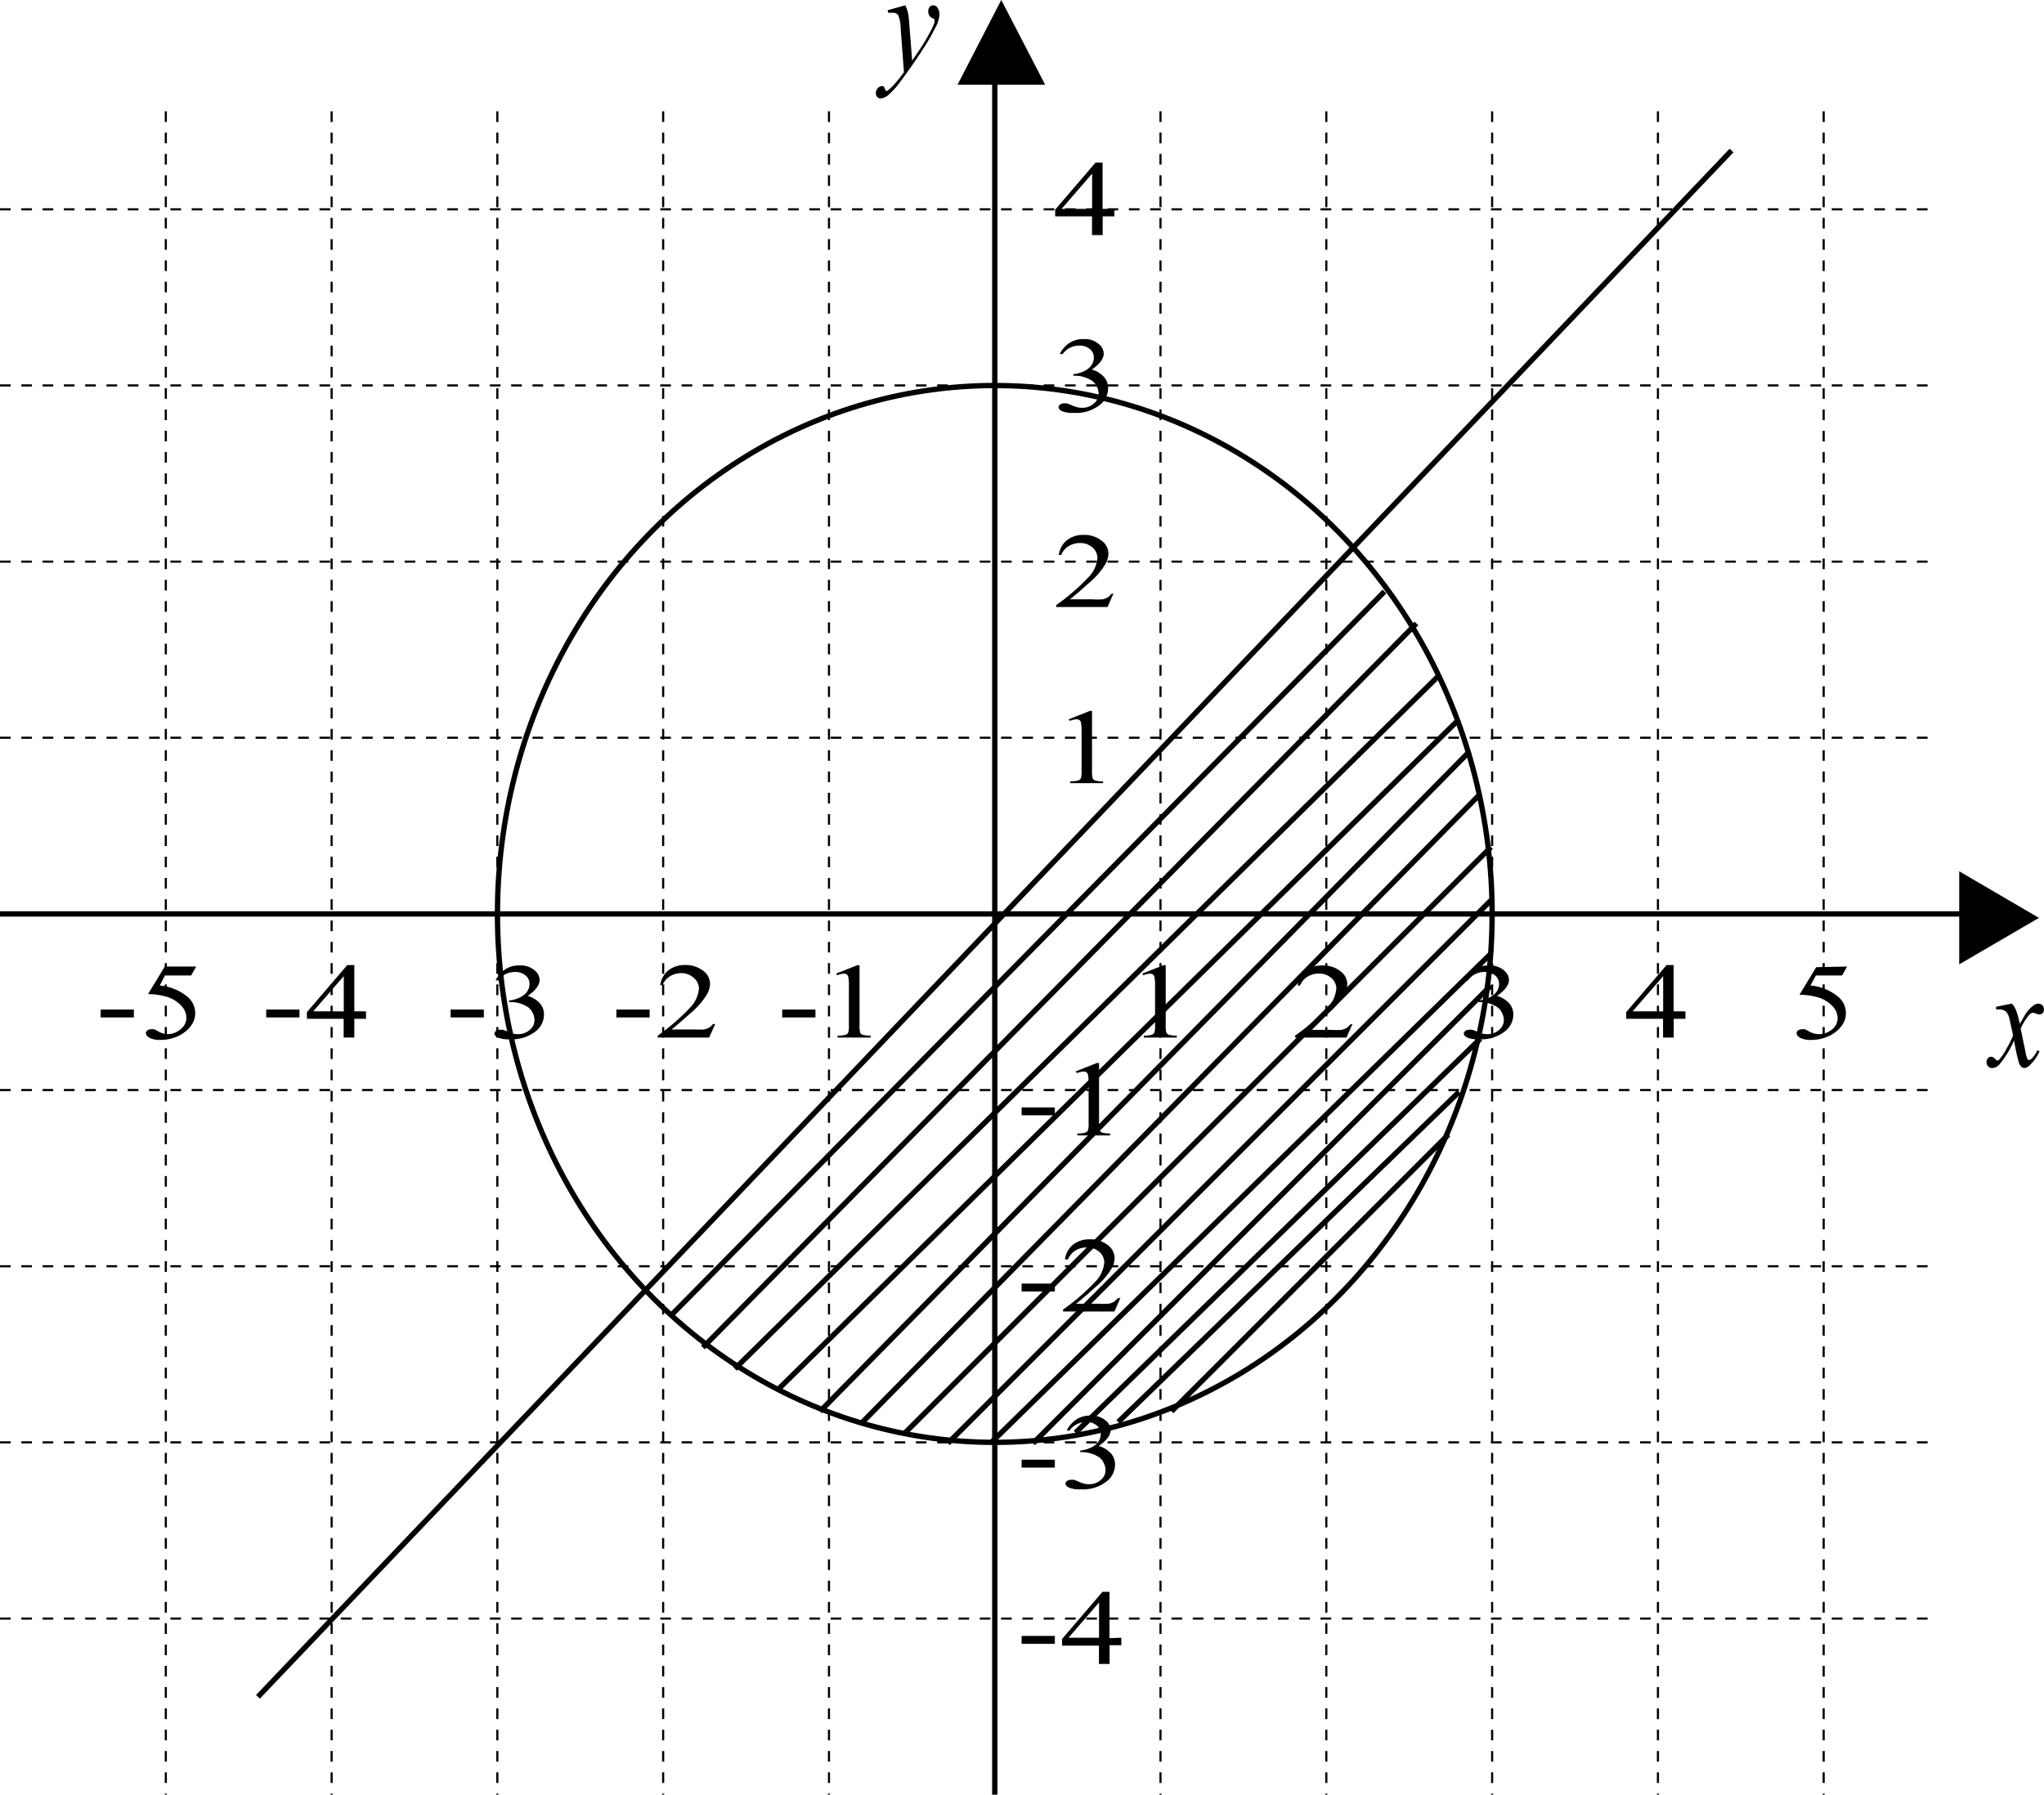 <svg id="7724ab43-4e09-4332-be86-a0fe7c32bb28" data-name="Слой 1" xmlns="http://www.w3.org/2000/svg" width="191.93" height="168.56" viewBox="0 0 191.93 168.56"><defs><style>.\33 e49d0ca-63cc-4b4e-945c-d7d2bbb11790,.\34 6c74d4b-76cc-4369-a117-b575c4f1c1d1{fill:none;}.\33 e49d0ca-63cc-4b4e-945c-d7d2bbb11790,.\34 6c74d4b-76cc-4369-a117-b575c4f1c1d1,.\35 5bdc373-7409-4c7b-a780-440c05a47754{stroke:#000;stroke-miterlimit:10;}.\33 e49d0ca-63cc-4b4e-945c-d7d2bbb11790{stroke-width:0.2px;stroke-dasharray:1;}.\34 6c74d4b-76cc-4369-a117-b575c4f1c1d1,.\35 5bdc373-7409-4c7b-a780-440c05a47754{stroke-width:0.5px;}.\35 5bdc373-7409-4c7b-a780-440c05a47754{fill-rule:evenodd;}</style></defs><title>13,1190</title><line class="3e49d0ca-63cc-4b4e-945c-d7d2bbb11790" y1="19.66" x2="181.62" y2="19.66"/><line class="3e49d0ca-63cc-4b4e-945c-d7d2bbb11790" y1="36.2" x2="181.62" y2="36.2"/><line class="3e49d0ca-63cc-4b4e-945c-d7d2bbb11790" y1="52.75" x2="181.62" y2="52.75"/><line class="3e49d0ca-63cc-4b4e-945c-d7d2bbb11790" y1="69.29" x2="181.62" y2="69.29"/><line class="46c74d4b-76cc-4369-a117-b575c4f1c1d1" y1="85.84" x2="186.81" y2="85.84"/><line class="3e49d0ca-63cc-4b4e-945c-d7d2bbb11790" y1="102.38" x2="181.62" y2="102.38"/><line class="3e49d0ca-63cc-4b4e-945c-d7d2bbb11790" y1="118.93" x2="181.62" y2="118.93"/><line class="3e49d0ca-63cc-4b4e-945c-d7d2bbb11790" y1="135.47" x2="181.62" y2="135.47"/><line class="3e49d0ca-63cc-4b4e-945c-d7d2bbb11790" y1="152.02" x2="181.62" y2="152.02"/><line class="3e49d0ca-63cc-4b4e-945c-d7d2bbb11790" x1="15.57" y1="10.46" x2="15.57" y2="168.56"/><line class="3e49d0ca-63cc-4b4e-945c-d7d2bbb11790" x1="31.14" y1="10.46" x2="31.14" y2="168.56"/><line class="3e49d0ca-63cc-4b4e-945c-d7d2bbb11790" x1="46.7" y1="10.46" x2="46.7" y2="168.56"/><line class="3e49d0ca-63cc-4b4e-945c-d7d2bbb11790" x1="62.27" y1="10.46" x2="62.27" y2="168.56"/><line class="3e49d0ca-63cc-4b4e-945c-d7d2bbb11790" x1="77.84" y1="10.46" x2="77.84" y2="168.56"/><line class="46c74d4b-76cc-4369-a117-b575c4f1c1d1" x1="93.41" y1="3.11" x2="93.41" y2="168.56"/><line class="3e49d0ca-63cc-4b4e-945c-d7d2bbb11790" x1="108.97" y1="10.46" x2="108.97" y2="168.56"/><line class="3e49d0ca-63cc-4b4e-945c-d7d2bbb11790" x1="124.54" y1="10.46" x2="124.54" y2="168.56"/><line class="3e49d0ca-63cc-4b4e-945c-d7d2bbb11790" x1="140.11" y1="10.46" x2="140.11" y2="168.56"/><line class="3e49d0ca-63cc-4b4e-945c-d7d2bbb11790" x1="155.68" y1="10.46" x2="155.68" y2="168.56"/><line class="3e49d0ca-63cc-4b4e-945c-d7d2bbb11790" x1="171.24" y1="10.46" x2="171.24" y2="168.56"/><polygon class="55bdc373-7409-4c7b-a780-440c05a47754" points="94.02 0.54 97.73 7.71 90.32 7.71 94.02 0.54"/><polygon class="55bdc373-7409-4c7b-a780-440c05a47754" points="190.96 86.21 184.22 90.14 184.22 82.27 190.96 86.21"/><path d="M88,1.94a3,3,0,0,1,.26.7,11.25,11.25,0,0,1,.14,1.29l.25,3.2q.33-.47,1-1.48.31-.49.76-1.34a4.88,4.88,0,0,0,.33-.73.69.69,0,0,0,0-.21.18.18,0,0,0,0-.12.57.57,0,0,0-.2-.11.56.56,0,0,1-.27-.23.68.68,0,0,1-.11-.38.65.65,0,0,1,.13-.43.42.42,0,0,1,.33-.16.5.5,0,0,1,.42.24,1.09,1.09,0,0,1,.17.65A2.89,2.89,0,0,1,90.85,4,19.69,19.69,0,0,1,89.7,6q-.86,1.36-2.08,3a7.47,7.47,0,0,1-1.25,1.4,1.28,1.28,0,0,1-.7.29.39.39,0,0,1-.3-.15.53.53,0,0,1-.13-.35.69.69,0,0,1,.18-.46.52.52,0,0,1,.39-.21.28.28,0,0,1,.18.06.42.42,0,0,1,.1.19.71.71,0,0,0,.1.21.09.09,0,0,0,.07,0,.26.26,0,0,0,.12-.06,4.3,4.3,0,0,0,.71-.7,10.52,10.52,0,0,0,.79-1l-.31-4.12a3.27,3.27,0,0,0-.23-1.24.6.6,0,0,0-.52-.22l-.42,0-.05-.24Z" transform="translate(-3 -1.44)"/><path d="M191.92,95.7a2.75,2.75,0,0,1,.41.68,10,10,0,0,1,.33,1.23l.49-.86a3.46,3.46,0,0,1,.47-.59,1.94,1.94,0,0,1,.49-.39.66.66,0,0,1,.29-.06.5.5,0,0,1,.38.15.61.61,0,0,1,.06.7.48.48,0,0,1-.36.16.62.62,0,0,1-.25-.06,1.24,1.24,0,0,0-.35-.1.5.5,0,0,0-.32.18,5.14,5.14,0,0,0-.82,1.31l.46,2.24a2.25,2.25,0,0,0,.18.61c0,.07.1.1.14.1a.44.44,0,0,0,.27-.15,2.54,2.54,0,0,0,.52-.78l.2.12a4,4,0,0,1-.89,1.27.85.85,0,0,1-.52.29q-.31,0-.5-.41a18.16,18.16,0,0,1-.48-2.18,9.28,9.28,0,0,1-1.39,2.27,1,1,0,0,1-.66.33.56.56,0,0,1-.41-.19.6.6,0,0,1,0-.74.38.38,0,0,1,.3-.14.56.56,0,0,1,.38.21q.15.15.22.15a.29.29,0,0,0,.17-.1,4.91,4.91,0,0,0,.71-1.07,11,11,0,0,0,.59-1.18q-.34-1.58-.37-1.67a1.24,1.24,0,0,0-.33-.6.91.91,0,0,0-.61-.18h-.29V96Z" transform="translate(-3 -1.44)"/><path d="M110.26,92.88l2-.79h.2v5.63a2.47,2.47,0,0,0,.06.7.41.41,0,0,0,.24.21,2.45,2.45,0,0,0,.74.08v.18H110.4v-.18a2.51,2.51,0,0,0,.75-.08.46.46,0,0,0,.24-.19,2.15,2.15,0,0,0,.07-.72v-3.6a4.34,4.34,0,0,0-.06-.93.38.38,0,0,0-.15-.23.48.48,0,0,0-.27-.07,1.88,1.88,0,0,0-.62.15Z" transform="translate(-3 -1.44)"/><path d="M103.34,69l2-.79h.2v5.63a2.47,2.47,0,0,0,.06.7.41.41,0,0,0,.24.21,2.45,2.45,0,0,0,.74.08V75h-3.08v-.18a2.51,2.51,0,0,0,.75-.08.46.46,0,0,0,.24-.19,2.15,2.15,0,0,0,.07-.72v-3.6a4.34,4.34,0,0,0-.06-.93.38.38,0,0,0-.15-.23.48.48,0,0,0-.27-.07,1.88,1.88,0,0,0-.62.15Z" transform="translate(-3 -1.44)"/><path d="M98.93,105.45h3.12v.74H98.93Z" transform="translate(-3 -1.44)"/><path d="M104,102.07l2-.79h.2v5.63a2.47,2.47,0,0,0,.06.7.41.41,0,0,0,.24.21,2.47,2.47,0,0,0,.74.08v.18h-3.08v-.18a2.5,2.5,0,0,0,.75-.08.46.46,0,0,0,.24-.19,2.15,2.15,0,0,0,.07-.72v-3.6a4.34,4.34,0,0,0-.06-.93.38.38,0,0,0-.15-.23.48.48,0,0,0-.27-.07,1.89,1.89,0,0,0-.62.15Z" transform="translate(-3 -1.44)"/><path d="M76.45,96.26h3.12V97H76.45Z" transform="translate(-3 -1.44)"/><path d="M81.51,92.88l2-.79h.2v5.63a2.44,2.44,0,0,0,.06.7.4.4,0,0,0,.24.21,2.44,2.44,0,0,0,.74.08v.18H81.65v-.18a2.51,2.51,0,0,0,.75-.08.46.46,0,0,0,.24-.19,2.16,2.16,0,0,0,.07-.72v-3.6a4.35,4.35,0,0,0-.06-.93.38.38,0,0,0-.15-.23.47.47,0,0,0-.27-.07,1.89,1.89,0,0,0-.62.15Z" transform="translate(-3 -1.44)"/><path d="M130,97.61l-.57,1.28h-4.82v-.18a19.88,19.88,0,0,0,3-2.59,2.94,2.94,0,0,0,.87-1.83,1.31,1.31,0,0,0-.48-1,1.69,1.69,0,0,0-1.14-.41,2.06,2.06,0,0,0-1.08.29,1.71,1.71,0,0,0-.71.84h-.22a2.13,2.13,0,0,1,.77-1.4,2.46,2.46,0,0,1,1.56-.49,2.61,2.61,0,0,1,1.66.52,1.53,1.53,0,0,1,.67,1.23,2,2,0,0,1-.29,1,6.85,6.85,0,0,1-1.45,1.69q-1.5,1.34-1.88,1.61h2.13a7.1,7.1,0,0,0,.91,0,1.34,1.34,0,0,0,.47-.16,1.15,1.15,0,0,0,.37-.34Z" transform="translate(-3 -1.44)"/><path d="M107.56,57.17,107,58.45h-4.82v-.18a19.88,19.88,0,0,0,3-2.59,2.94,2.94,0,0,0,.87-1.83,1.31,1.31,0,0,0-.48-1,1.69,1.69,0,0,0-1.14-.41,2.06,2.06,0,0,0-1.08.29,1.71,1.71,0,0,0-.71.84h-.22a2.13,2.13,0,0,1,.77-1.4,2.46,2.46,0,0,1,1.56-.49,2.61,2.61,0,0,1,1.66.52,1.53,1.53,0,0,1,.67,1.23,2,2,0,0,1-.29,1,6.85,6.85,0,0,1-1.45,1.69q-1.5,1.34-1.88,1.61h2.13a7.1,7.1,0,0,0,.91,0,1.34,1.34,0,0,0,.47-.16,1.15,1.15,0,0,0,.37-.34Z" transform="translate(-3 -1.44)"/><path d="M98.93,122h3.12v.74H98.93Z" transform="translate(-3 -1.44)"/><path d="M108.21,123.34l-.57,1.28h-4.82v-.18a19.93,19.93,0,0,0,3-2.59,2.94,2.94,0,0,0,.87-1.84,1.31,1.31,0,0,0-.48-1,1.7,1.7,0,0,0-1.14-.41,2.05,2.05,0,0,0-1.08.29,1.7,1.7,0,0,0-.71.84H103a2.13,2.13,0,0,1,.77-1.4,2.46,2.46,0,0,1,1.56-.49,2.61,2.61,0,0,1,1.66.52,1.53,1.53,0,0,1,.67,1.23,2,2,0,0,1-.29,1,6.86,6.86,0,0,1-1.45,1.69q-1.5,1.34-1.88,1.61h2.13a7.13,7.13,0,0,0,.91,0,1.33,1.33,0,0,0,.47-.16,1.15,1.15,0,0,0,.37-.34Z" transform="translate(-3 -1.44)"/><path d="M60.88,96.26H64V97H60.88Z" transform="translate(-3 -1.44)"/><path d="M70.16,97.61l-.57,1.28H64.76v-.18a19.86,19.86,0,0,0,3-2.59,2.94,2.94,0,0,0,.87-1.83,1.31,1.31,0,0,0-.48-1A1.69,1.69,0,0,0,67,92.84a2.06,2.06,0,0,0-1.08.29,1.71,1.71,0,0,0-.71.84H65a2.14,2.14,0,0,1,.77-1.4,2.46,2.46,0,0,1,1.56-.49A2.61,2.61,0,0,1,69,92.6a1.53,1.53,0,0,1,.67,1.23,2,2,0,0,1-.29,1,6.83,6.83,0,0,1-1.45,1.69q-1.5,1.34-1.88,1.61h2.13a7.1,7.1,0,0,0,.91,0,1.35,1.35,0,0,0,.47-.16,1.15,1.15,0,0,0,.37-.34Z" transform="translate(-3 -1.44)"/><path d="M140.57,93.49a2.79,2.79,0,0,1,.88-1,2.3,2.3,0,0,1,1.33-.37,2,2,0,0,1,1.51.52,1.15,1.15,0,0,1,.4.83q0,.73-1.12,1.51a2.44,2.44,0,0,1,1.14.69,1.56,1.56,0,0,1,.39,1.05,2,2,0,0,1-.68,1.5,3.59,3.59,0,0,1-2.55.83,2.56,2.56,0,0,1-1.12-.17c-.2-.11-.3-.23-.3-.36a.31.31,0,0,1,.14-.25.54.54,0,0,1,.34-.11,1.25,1.25,0,0,1,.31,0,4,4,0,0,1,.46.18,3.3,3.3,0,0,0,.5.18,2,2,0,0,0,.48.05,1.59,1.59,0,0,0,1.07-.39,1.18,1.18,0,0,0,.46-.92,1.51,1.51,0,0,0-.21-.76,1.39,1.39,0,0,0-.34-.42,2.65,2.65,0,0,0-.71-.36,2.76,2.76,0,0,0-.92-.16h-.19v-.15a2.88,2.88,0,0,0,1-.28,1.7,1.7,0,0,0,.7-.56,1.26,1.26,0,0,0,.22-.71,1,1,0,0,0-.39-.82,1.5,1.5,0,0,0-1-.31,1.9,1.9,0,0,0-1.56.82Z" transform="translate(-3 -1.44)"/><path d="M102.52,34.66a2.79,2.79,0,0,1,.88-1,2.3,2.3,0,0,1,1.33-.37,2,2,0,0,1,1.51.52,1.15,1.15,0,0,1,.4.83q0,.73-1.12,1.51a2.44,2.44,0,0,1,1.14.69,1.56,1.56,0,0,1,.39,1.05,2,2,0,0,1-.68,1.5,3.59,3.59,0,0,1-2.55.83,2.56,2.56,0,0,1-1.12-.17c-.2-.11-.3-.23-.3-.36a.31.31,0,0,1,.14-.25.54.54,0,0,1,.34-.11,1.25,1.25,0,0,1,.31,0,4,4,0,0,1,.46.18,3.3,3.3,0,0,0,.5.18,2,2,0,0,0,.48.05,1.59,1.59,0,0,0,1.07-.39,1.18,1.18,0,0,0,.46-.92,1.51,1.51,0,0,0-.21-.76,1.39,1.39,0,0,0-.34-.42,2.65,2.65,0,0,0-.71-.36,2.76,2.76,0,0,0-.92-.16h-.19v-.15a2.88,2.88,0,0,0,1-.28,1.7,1.7,0,0,0,.7-.56,1.26,1.26,0,0,0,.22-.71,1,1,0,0,0-.39-.82,1.5,1.5,0,0,0-1-.31,1.9,1.9,0,0,0-1.56.82Z" transform="translate(-3 -1.44)"/><path d="M98.93,138.54h3.12v.74H98.93Z" transform="translate(-3 -1.44)"/><path d="M103.17,135.77a2.79,2.79,0,0,1,.88-1,2.3,2.3,0,0,1,1.33-.37,2,2,0,0,1,1.51.52,1.16,1.16,0,0,1,.4.83q0,.73-1.12,1.5a2.44,2.44,0,0,1,1.14.69,1.56,1.56,0,0,1,.39,1.05,2,2,0,0,1-.68,1.5,3.59,3.59,0,0,1-2.55.83,2.57,2.57,0,0,1-1.12-.17c-.2-.11-.3-.23-.3-.36a.31.31,0,0,1,.14-.25.54.54,0,0,1,.34-.11,1.3,1.3,0,0,1,.31,0,4,4,0,0,1,.46.18,3.27,3.27,0,0,0,.5.18,2,2,0,0,0,.48.05,1.6,1.6,0,0,0,1.07-.39,1.18,1.18,0,0,0,.46-.92,1.51,1.51,0,0,0-.21-.76,1.4,1.4,0,0,0-.34-.42,2.65,2.65,0,0,0-.71-.36,2.76,2.76,0,0,0-.92-.16h-.19v-.15a2.85,2.85,0,0,0,1-.28,1.71,1.71,0,0,0,.7-.56,1.26,1.26,0,0,0,.22-.71,1,1,0,0,0-.39-.82,1.5,1.5,0,0,0-1-.31,1.9,1.9,0,0,0-1.56.82Z" transform="translate(-3 -1.44)"/><path d="M45.31,96.26h3.12V97H45.31Z" transform="translate(-3 -1.44)"/><path d="M49.55,93.49a2.79,2.79,0,0,1,.88-1,2.29,2.29,0,0,1,1.33-.37,2,2,0,0,1,1.51.52,1.16,1.16,0,0,1,.4.83q0,.73-1.12,1.51a2.44,2.44,0,0,1,1.14.69,1.56,1.56,0,0,1,.39,1.05,2,2,0,0,1-.68,1.5,3.59,3.59,0,0,1-2.55.83,2.56,2.56,0,0,1-1.12-.17q-.3-.17-.3-.36a.31.31,0,0,1,.14-.25.54.54,0,0,1,.34-.11,1.25,1.25,0,0,1,.31,0,4,4,0,0,1,.46.18,3.32,3.32,0,0,0,.5.18,2,2,0,0,0,.48.05,1.6,1.6,0,0,0,1.07-.39,1.17,1.17,0,0,0,.46-.92,1.51,1.51,0,0,0-.21-.76,1.37,1.37,0,0,0-.34-.42,2.65,2.65,0,0,0-.71-.36,2.76,2.76,0,0,0-.92-.16H50.8v-.15a2.88,2.88,0,0,0,1-.28,1.69,1.69,0,0,0,.7-.56,1.26,1.26,0,0,0,.22-.71,1,1,0,0,0-.39-.82,1.5,1.5,0,0,0-1-.31,1.9,1.9,0,0,0-1.56.82Z" transform="translate(-3 -1.44)"/><path d="M107.64,21.06v.7h-1.1v1.76h-1V21.76h-3.46v-.63l3.79-4.42h.66v4.35Zm-2.09,0V17.75l-2.87,3.31Z" transform="translate(-3 -1.44)"/><path d="M161.26,96.43v.7h-1.1v1.76h-1V97.13h-3.46V96.5l3.79-4.42h.66v4.35Zm-2.09,0V93.12l-2.87,3.31Z" transform="translate(-3 -1.44)"/><path d="M98.93,155.09h3.12v.74H98.93Z" transform="translate(-3 -1.44)"/><path d="M108.29,155.26v.7h-1.1v1.76h-1V156h-3.46v-.63l3.79-4.42h.66v4.35Zm-2.09,0v-3.31l-2.87,3.31Z" transform="translate(-3 -1.44)"/><path d="M28,96.26h3.12V97H28Z" transform="translate(-3 -1.44)"/><path d="M37.37,96.43v.7h-1.1v1.76h-1V97.13H31.82V96.5l3.79-4.42h.66v4.35Zm-2.09,0V93.12l-2.87,3.31Z" transform="translate(-3 -1.44)"/><path d="M176.44,92.22l-.47.84h-2.46L173,94a4.76,4.76,0,0,1,2.53,1,2,2,0,0,1,.8,1.57,1.89,1.89,0,0,1-.26,1,2.7,2.7,0,0,1-.66.76,3.45,3.45,0,0,1-.89.51,3.89,3.89,0,0,1-1.42.27,2.14,2.14,0,0,1-1.07-.2q-.34-.2-.33-.45a.3.3,0,0,1,.14-.24.56.56,0,0,1,.35-.11.86.86,0,0,1,.27,0,2.69,2.69,0,0,1,.4.2,1.85,1.85,0,0,0,.92.26,1.9,1.9,0,0,0,1.24-.44,1.32,1.32,0,0,0,.53-1.06,1.65,1.65,0,0,0-.48-1.13,3.07,3.07,0,0,0-1.31-.81,6.42,6.42,0,0,0-1.79-.26l1.57-2.59Z" transform="translate(-3 -1.44)"/><path d="M12.45,96.26h3.12V97H12.45Z" transform="translate(-3 -1.44)"/><path d="M21.42,92.22l-.47.84H18.49L18,94a4.76,4.76,0,0,1,2.53,1,2,2,0,0,1,.8,1.57,1.89,1.89,0,0,1-.26,1,2.71,2.71,0,0,1-.66.76,3.45,3.45,0,0,1-.89.51,3.89,3.89,0,0,1-1.42.27,2.14,2.14,0,0,1-1.07-.2q-.33-.2-.33-.45a.3.3,0,0,1,.14-.24.56.56,0,0,1,.35-.11.86.86,0,0,1,.27,0,2.72,2.72,0,0,1,.4.2,1.84,1.84,0,0,0,.92.26A1.9,1.9,0,0,0,20,98.07,1.32,1.32,0,0,0,20.5,97,1.65,1.65,0,0,0,20,95.88a3.08,3.08,0,0,0-1.31-.81,6.42,6.42,0,0,0-1.79-.26l1.57-2.59Z" transform="translate(-3 -1.44)"/><line class="46c74d4b-76cc-4369-a117-b575c4f1c1d1" x1="24.22" y1="159.37" x2="162.59" y2="14.14"/><ellipse class="46c74d4b-76cc-4369-a117-b575c4f1c1d1" cx="93.41" cy="85.84" rx="46.7" ry="49.63"/><line class="46c74d4b-76cc-4369-a117-b575c4f1c1d1" x1="63" y1="123.56" x2="130" y2="55.56"/><line class="46c74d4b-76cc-4369-a117-b575c4f1c1d1" x1="66" y1="126.56" x2="133" y2="58.56"/><line class="46c74d4b-76cc-4369-a117-b575c4f1c1d1" x1="69" y1="128.56" x2="135" y2="63.56"/><line class="46c74d4b-76cc-4369-a117-b575c4f1c1d1" x1="73" y1="130.56" x2="137" y2="67.56"/><line class="46c74d4b-76cc-4369-a117-b575c4f1c1d1" x1="77" y1="132.56" x2="138" y2="70.56"/><line class="46c74d4b-76cc-4369-a117-b575c4f1c1d1" x1="81" y1="133.56" x2="139" y2="74.56"/><line class="46c74d4b-76cc-4369-a117-b575c4f1c1d1" x1="85" y1="134.56" x2="140" y2="79.56"/><line class="46c74d4b-76cc-4369-a117-b575c4f1c1d1" x1="89" y1="135.56" x2="140" y2="84.56"/><line class="46c74d4b-76cc-4369-a117-b575c4f1c1d1" x1="93" y1="135.56" x2="140" y2="89.56"/><line class="46c74d4b-76cc-4369-a117-b575c4f1c1d1" x1="97" y1="135.56" x2="140" y2="92.56"/><line class="46c74d4b-76cc-4369-a117-b575c4f1c1d1" x1="101" y1="134.56" x2="139" y2="97.56"/><line class="46c74d4b-76cc-4369-a117-b575c4f1c1d1" x1="105" y1="133.56" x2="137" y2="102.56"/><line class="46c74d4b-76cc-4369-a117-b575c4f1c1d1" x1="110" y1="132.56" x2="136" y2="106.56"/></svg>